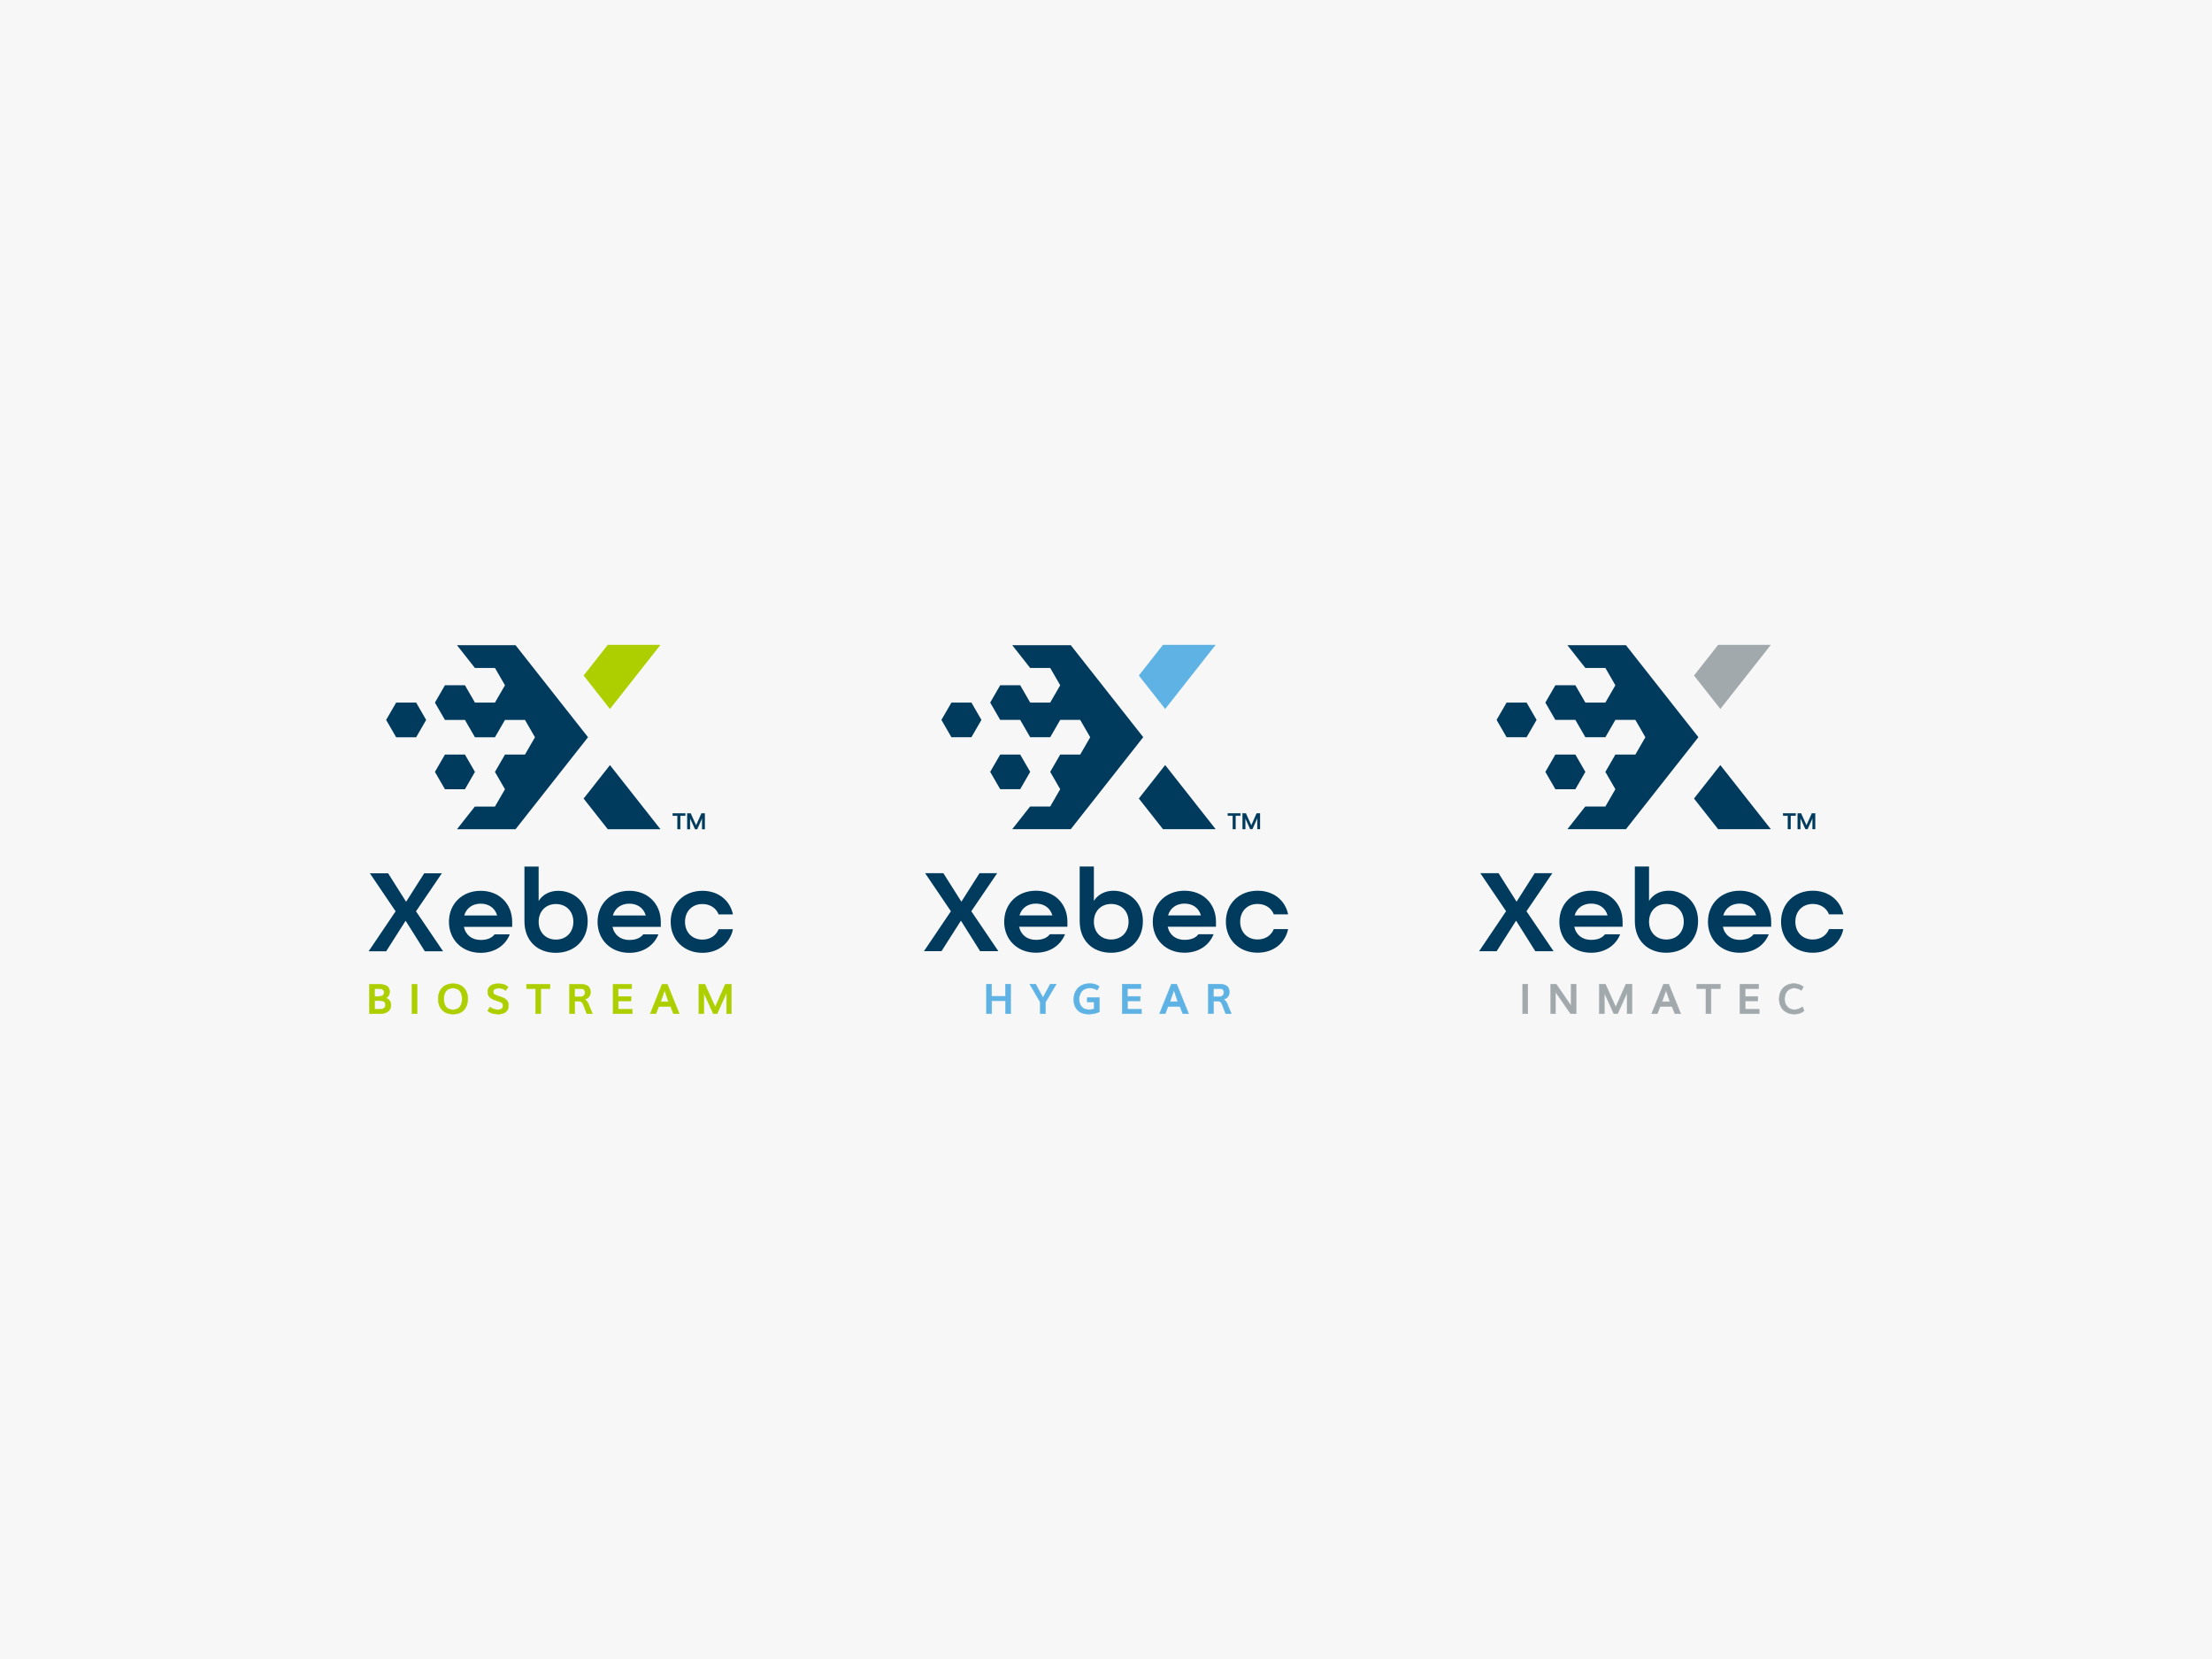 <?xml version="1.0" encoding="UTF-8"?> <svg xmlns="http://www.w3.org/2000/svg" id="Layer_1" data-name="Layer 1" viewBox="0 0 1080 810"><defs><style> .cls-1 { stroke-width: .13px; } .cls-1, .cls-2, .cls-3 { stroke: #003a5d; } .cls-1, .cls-2, .cls-3, .cls-4 { fill: #003a5d; } .cls-1, .cls-2, .cls-3, .cls-5, .cls-6, .cls-7 { stroke-miterlimit: 10; } .cls-2 { stroke-width: .13px; } .cls-3 { stroke-width: .13px; } .cls-8 { fill: #f7f7f7; } .cls-9, .cls-5 { fill: #adcf00; } .cls-10, .cls-7 { fill: #a2a9ad; } .cls-11, .cls-6 { fill: #5eb3e4; } .cls-5 { stroke: #adcf00; stroke-width: .21px; } .cls-6 { stroke: #5eb3e4; stroke-width: .21px; } .cls-7 { stroke: #a2a9ad; stroke-width: .21px; } </style></defs><g id="Bkg_copy" data-name="Bkg copy"><g id="Bkg"><rect class="cls-8" x="0" width="1080" height="810"></rect></g></g><g><g><g><path class="cls-4" d="M735.34,444.91l-12.58-18.58h8.91l8.79,13.92,8.85-13.92h8.62l-12.64,18.58,13.22,19.51h-8.91l-9.38-14.91-9.49,14.91h-8.56l13.16-19.51Z"></path><path class="cls-4" d="M761.36,450.03c0-8.74,6.4-15.14,15.49-15.14s15.37,6.41,15.37,15.14v2.45h-23.59c.93,4.2,4.14,6.41,8.21,6.41,3.08,0,5.36-.87,6.81-2.74h7.4c-2.16,5.47-7.4,9.03-14.21,9.03-9.09,0-15.49-6.41-15.49-15.15Zm23.53-3.08c-1.11-3.85-4.25-5.77-8.04-5.77s-6.93,1.98-8.04,5.77h16.07Z"></path><path class="cls-4" d="M798.21,449.8v-26.74h6.93v16.77c2.04-3.2,5.47-4.95,9.61-4.95,6.99,0,14.33,5.01,14.33,14.85,0,9.15-6.41,15.44-15.55,15.44s-15.32-6.06-15.32-15.38Zm23.88,.23c0-5.07-3.44-8.68-8.5-8.68s-8.45,3.61-8.45,8.68,3.38,8.68,8.45,8.68,8.5-3.61,8.5-8.68Z"></path><path class="cls-4" d="M833.91,450.03c0-8.74,6.4-15.14,15.49-15.14s15.37,6.41,15.37,15.14v2.45h-23.59c.93,4.2,4.14,6.41,8.21,6.41,3.08,0,5.36-.87,6.81-2.74h7.4c-2.16,5.47-7.4,9.03-14.21,9.03-9.09,0-15.49-6.41-15.49-15.15Zm23.53-3.08c-1.11-3.85-4.25-5.77-8.04-5.77s-6.93,1.98-8.04,5.77h16.07Z"></path><path class="cls-4" d="M869.59,450.03c0-8.74,6.4-15.14,15.49-15.14,7.8,0,13.51,4.72,14.91,11.53h-6.99c-1.22-3.09-4.14-5.07-7.92-5.07-5.07,0-8.51,3.61-8.51,8.68s3.44,8.68,8.51,8.68c3.78,0,6.7-1.98,7.92-5.07h6.99c-1.4,6.82-7.11,11.53-14.91,11.53-9.09,0-15.49-6.41-15.49-15.15Z"></path></g><g><path class="cls-7" d="M743.43,494.93v-14.42h2.52v14.42h-2.52Z"></path><path class="cls-7" d="M757.13,494.93v-14.42h2.67c4.58,6.64,7.02,10.18,7.32,10.62v-10.62h2.4v14.42h-2.68c-4.43-6.4-6.89-9.95-7.38-10.64v10.64h-2.33Z"></path><path class="cls-7" d="M780.89,494.93v-14.42h2.95c.2,.46,.93,2.07,2.17,4.84,1.25,2.77,2.2,4.89,2.87,6.35,.51-1.1,1.03-2.26,1.57-3.47,.54-1.21,1.16-2.62,1.86-4.23,.7-1.6,1.22-2.77,1.54-3.5h2.95v14.42h-2.36v-10.3c-.35,.76-1.9,4.19-4.65,10.3h-1.85c-.34-.75-.83-1.82-1.45-3.2-.62-1.38-1.19-2.64-1.7-3.77-.52-1.13-1.01-2.18-1.49-3.16v10.13h-2.43Z"></path><path class="cls-7" d="M806.41,494.93l5.79-14.42h2.56l5.84,14.42h-2.84l-1.4-3.51h-5.83l-1.36,3.51h-2.76Zm5.07-5.86h3.86c-.76-2.25-1.39-4.12-1.91-5.62-.43,1.25-1.08,3.12-1.95,5.62Z"></path><path class="cls-7" d="M832.9,494.93v-12.26h-4.45v-2.16h11.48v2.16h-4.52v12.26h-2.51Z"></path><path class="cls-7" d="M849.53,494.93v-14.42h9.1v2.16h-6.59v3.85h6.23v2.17h-6.2v4.08h6.85v2.16h-9.39Z"></path><path class="cls-7" d="M875.9,495.15c-.95,0-1.85-.16-2.71-.49-.86-.33-1.62-.79-2.3-1.4-.68-.61-1.21-1.39-1.61-2.34s-.6-2.02-.6-3.19c0-.98,.13-1.88,.4-2.71,.27-.83,.63-1.53,1.08-2.11,.46-.58,.98-1.07,1.59-1.48,.6-.41,1.23-.71,1.9-.9,.67-.19,1.35-.29,2.05-.29,1.89,0,3.49,.52,4.81,1.56l-.98,1.75c-1.1-.76-2.3-1.14-3.62-1.14-.62,0-1.2,.12-1.75,.37-.55,.24-1.04,.59-1.46,1.03s-.76,1-1.01,1.68-.38,1.41-.38,2.22c0,1.59,.45,2.87,1.35,3.83,.9,.96,2.03,1.45,3.41,1.45,1.45,0,2.77-.49,3.98-1.45l.84,1.99c-1.4,1.09-3.06,1.63-4.99,1.63Z"></path></g><g><polygon class="cls-4" points="774.05 376.87 769.17 368.41 759.4 368.41 754.52 376.87 759.4 385.33 769.17 385.33 774.05 376.87"></polygon><polygon class="cls-10" points="864.61 314.85 838.88 314.85 827.09 329.82 839.95 346.15 864.61 314.85"></polygon><polygon class="cls-4" points="839.95 373.55 827.09 389.88 838.88 404.85 864.61 404.85 839.95 373.55"></polygon><polygon class="cls-4" points="829.24 359.93 829.24 359.93 793.86 315.01 765.28 315.01 774.04 326.13 774.05 326.12 783.82 326.12 788.7 334.58 788.7 334.58 788.7 334.58 783.82 343.03 774.05 343.03 774.05 343.03 774.05 343.03 769.17 334.58 759.4 334.58 754.52 343.03 759.4 351.49 769.17 351.49 769.17 351.49 769.17 351.49 774.05 359.95 783.82 359.95 788.7 351.49 794.02 351.49 794.02 351.49 798.47 351.49 803.35 359.95 798.47 368.41 793.98 368.41 793.98 368.41 788.7 368.41 783.82 376.87 788.7 385.33 788.7 385.33 783.82 393.78 774.05 393.78 774.03 393.74 765.28 404.85 793.86 404.85 829.24 359.93 829.24 359.93"></polygon><polygon class="cls-4" points="735.59 343.04 730.7 351.49 735.59 359.95 745.35 359.95 750.24 351.49 745.35 343.04 735.59 343.04"></polygon></g><g><path class="cls-1" d="M872.94,404.78v-6.52h-2.36v-1.15h6.11v1.15h-2.4v6.52h-1.34Z"></path><path class="cls-1" d="M877.75,404.78v-7.67h1.57c.11,.24,.49,1.1,1.16,2.58,.66,1.48,1.17,2.6,1.53,3.38,.27-.59,.55-1.2,.84-1.85,.28-.64,.62-1.39,.99-2.25,.37-.85,.65-1.48,.82-1.86h1.57v7.67h-1.25v-5.48c-.19,.4-1.01,2.23-2.48,5.48h-.98c-.18-.4-.44-.97-.77-1.7-.33-.74-.63-1.4-.9-2-.28-.6-.54-1.16-.79-1.68v5.39h-1.29Z"></path></g></g><g><g><path class="cls-4" d="M464.27,444.91l-12.58-18.57h8.91l8.79,13.91,8.85-13.91h8.62l-12.63,18.57,13.22,19.5h-8.91l-9.37-14.9-9.49,14.9h-8.56l13.16-19.5Z"></path><path class="cls-4" d="M490.3,450.03c0-8.73,6.4-15.14,15.49-15.14s15.37,6.4,15.37,15.14v2.45h-23.58c.93,4.19,4.13,6.4,8.21,6.4,3.09,0,5.36-.87,6.81-2.74h7.39c-2.15,5.47-7.39,9.02-14.21,9.02-9.08,0-15.49-6.4-15.49-15.14Zm23.52-3.09c-1.11-3.84-4.25-5.76-8.03-5.76s-6.93,1.98-8.03,5.76h16.07Z"></path><path class="cls-4" d="M527.15,449.8v-26.72h6.93v16.77c2.04-3.2,5.47-4.95,9.61-4.95,6.99,0,14.32,5.01,14.32,14.85,0,9.14-6.4,15.43-15.54,15.43s-15.31-6.05-15.31-15.37Zm23.87,.23c0-5.07-3.44-8.67-8.5-8.67s-8.44,3.61-8.44,8.67,3.38,8.67,8.44,8.67,8.5-3.61,8.5-8.67Z"></path><path class="cls-4" d="M562.84,450.03c0-8.73,6.4-15.14,15.49-15.14s15.37,6.4,15.37,15.14v2.45h-23.58c.93,4.19,4.13,6.4,8.21,6.4,3.09,0,5.36-.87,6.81-2.74h7.39c-2.15,5.47-7.39,9.02-14.21,9.02-9.08,0-15.49-6.4-15.49-15.14Zm23.52-3.09c-1.11-3.84-4.25-5.76-8.03-5.76s-6.93,1.98-8.03,5.76h16.07Z"></path><path class="cls-4" d="M598.53,450.03c0-8.73,6.4-15.14,15.49-15.14,7.8,0,13.51,4.72,14.9,11.53h-6.99c-1.22-3.09-4.13-5.07-7.92-5.07-5.07,0-8.5,3.61-8.5,8.67s3.44,8.67,8.5,8.67c3.78,0,6.7-1.98,7.92-5.07h6.99c-1.4,6.81-7.1,11.53-14.9,11.53-9.08,0-15.49-6.4-15.49-15.14Z"></path></g><g><path class="cls-6" d="M481.63,494.92v-14.42h2.52v5.93h6.76v-5.93h2.52v14.42h-2.47v-6.31h-6.76v6.31h-2.57Z"></path><path class="cls-6" d="M507.93,494.92v-5.58l-5.14-8.84h2.86l3.58,6.61,3.55-6.61h2.93l-5.26,8.83v5.59h-2.52Z"></path><path class="cls-6" d="M531.64,495.15c-2.37,0-4.19-.65-5.47-1.94-1.28-1.29-1.92-3.05-1.92-5.26,0-.83,.1-1.62,.31-2.38s.52-1.47,.95-2.11c.43-.65,.94-1.21,1.54-1.69,.6-.48,1.32-.85,2.14-1.12,.83-.27,1.73-.41,2.7-.41,.68,0,1.3,.05,1.86,.14,.56,.1,1.04,.23,1.43,.41,.4,.18,.69,.33,.88,.44,.19,.12,.4,.26,.63,.44l-1.01,1.76c-.94-.69-2.21-1.03-3.78-1.03-.83,0-1.58,.16-2.24,.47-.66,.31-1.19,.73-1.58,1.25-.4,.52-.7,1.1-.9,1.73-.2,.63-.31,1.3-.31,1.99,0,.76,.1,1.45,.31,2.08,.2,.63,.51,1.17,.9,1.63,.4,.46,.91,.82,1.53,1.07,.62,.25,1.34,.38,2.14,.38s1.62-.13,2.47-.38v-3.41h-3.37v-2.15h5.92v6.98c-1.64,.73-3.36,1.1-5.14,1.1Z"></path><path class="cls-6" d="M547.93,494.92v-14.42h9.1v2.16h-6.59v3.85h6.23v2.17h-6.2v4.08h6.84v2.16h-9.39Z"></path><path class="cls-6" d="M566.15,494.92l5.79-14.42h2.56l5.84,14.42h-2.84l-1.4-3.52h-5.82l-1.37,3.52h-2.76Zm5.07-5.86h3.86c-.76-2.25-1.4-4.12-1.91-5.62-.43,1.25-1.08,3.12-1.95,5.62Z"></path><path class="cls-6" d="M589.96,494.92v-14.42h5.2c.79,0,1.48,.06,2.06,.18,.58,.12,1.1,.32,1.57,.61,.47,.29,.82,.7,1.06,1.23,.24,.53,.36,1.19,.36,1.97s-.24,1.53-.72,2.15c-.48,.62-1.21,1.04-2.18,1.26,.86,.48,1.5,1.23,1.91,2.26l1.95,4.76h-2.72l-1.65-4.29c-.27-.71-.56-1.19-.88-1.44-.32-.25-.8-.38-1.44-.38h-1.99v6.1h-2.52Zm2.49-8.23h2.41c1.8,0,2.69-.7,2.69-2.09,0-.76-.19-1.27-.56-1.54-.38-.27-1-.4-1.86-.4h-2.67v4.03Z"></path></g><g><polygon class="cls-4" points="502.99 376.86 498.11 368.41 488.34 368.41 483.46 376.86 488.34 385.32 498.11 385.32 502.99 376.86"></polygon><polygon class="cls-11" points="593.54 314.85 567.82 314.85 556.03 329.82 568.89 346.15 593.54 314.85"></polygon><polygon class="cls-4" points="568.89 373.54 556.03 389.87 567.82 404.84 593.54 404.84 568.89 373.54"></polygon><polygon class="cls-4" points="558.18 359.92 558.18 359.92 522.8 315.01 494.22 315.01 502.98 326.13 502.99 326.12 512.76 326.12 517.64 334.57 517.64 334.58 517.64 334.58 512.76 343.03 502.99 343.03 502.99 343.03 502.99 343.03 498.11 334.57 488.34 334.57 483.46 343.03 488.34 351.49 498.11 351.49 498.11 351.49 498.11 351.49 502.99 359.95 512.76 359.95 517.64 351.49 522.96 351.49 522.96 351.49 527.41 351.49 532.29 359.95 527.41 368.41 522.92 368.41 522.92 368.41 517.64 368.41 512.76 376.86 517.64 385.32 517.64 385.32 512.76 393.78 502.99 393.78 502.97 393.74 494.22 404.84 522.8 404.84 558.18 359.92 558.18 359.92"></polygon><polygon class="cls-4" points="464.53 343.03 459.64 351.49 464.53 359.95 474.29 359.95 479.18 351.49 474.29 343.03 464.53 343.03"></polygon></g><g><path class="cls-3" d="M601.88,404.78v-6.52h-2.37v-1.15h6.11v1.15h-2.4v6.52h-1.34Z"></path><path class="cls-3" d="M606.68,404.78v-7.67h1.57c.11,.24,.49,1.1,1.16,2.58,.66,1.48,1.17,2.6,1.53,3.38,.27-.59,.55-1.2,.84-1.85,.29-.64,.62-1.39,.99-2.25s.65-1.47,.82-1.86h1.57v7.67h-1.25v-5.48c-.19,.4-1.01,2.23-2.47,5.48h-.99c-.18-.4-.44-.97-.77-1.7-.33-.74-.63-1.4-.91-2-.27-.6-.54-1.16-.79-1.68v5.39h-1.29Z"></path></g></g><g><g><path class="cls-4" d="M193.16,444.95l-12.58-18.58h8.91l8.79,13.92,8.85-13.92h8.62l-12.64,18.58,13.22,19.51h-8.91l-9.38-14.91-9.49,14.91h-8.56l13.16-19.51Z"></path><path class="cls-4" d="M219.2,450.07c0-8.74,6.41-15.14,15.49-15.14s15.38,6.41,15.38,15.14v2.45h-23.59c.93,4.19,4.13,6.41,8.21,6.41,3.09,0,5.36-.87,6.81-2.74h7.4c-2.15,5.47-7.4,9.03-14.21,9.03-9.09,0-15.49-6.41-15.49-15.14Zm23.53-3.09c-1.11-3.84-4.25-5.77-8.04-5.77s-6.93,1.98-8.04,5.77h16.07Z"></path><path class="cls-4" d="M256.06,449.84v-26.73h6.93v16.77c2.04-3.2,5.47-4.95,9.61-4.95,6.99,0,14.33,5.01,14.33,14.85,0,9.14-6.41,15.43-15.55,15.43s-15.32-6.06-15.32-15.38Zm23.88,.23c0-5.07-3.44-8.68-8.5-8.68s-8.44,3.61-8.44,8.68,3.38,8.68,8.44,8.68,8.5-3.61,8.5-8.68Z"></path><path class="cls-4" d="M291.76,450.07c0-8.74,6.41-15.14,15.49-15.14s15.38,6.41,15.38,15.14v2.45h-23.59c.93,4.19,4.13,6.41,8.21,6.41,3.09,0,5.36-.87,6.81-2.74h7.4c-2.15,5.47-7.4,9.03-14.21,9.03-9.09,0-15.49-6.41-15.49-15.14Zm23.53-3.09c-1.11-3.84-4.25-5.77-8.04-5.77s-6.93,1.98-8.04,5.77h16.07Z"></path><path class="cls-4" d="M327.46,450.07c0-8.74,6.41-15.14,15.49-15.14,7.8,0,13.51,4.72,14.91,11.53h-6.99c-1.22-3.09-4.13-5.07-7.92-5.07-5.07,0-8.5,3.61-8.5,8.68s3.44,8.68,8.5,8.68c3.79,0,6.7-1.98,7.92-5.07h6.99c-1.4,6.81-7.11,11.53-14.91,11.53-9.09,0-15.49-6.41-15.49-15.14Z"></path></g><g><path class="cls-5" d="M180.36,494.92v-14.37h3.98c.41,0,.79,0,1.12,.02,.33,.02,.71,.05,1.13,.11,.42,.06,.8,.13,1.12,.24,.32,.1,.65,.25,.98,.43,.33,.18,.6,.4,.81,.66,.21,.25,.39,.57,.52,.95,.13,.38,.2,.8,.2,1.28,0,1.42-.63,2.44-1.9,3.07,.86,.23,1.5,.66,1.92,1.3,.43,.63,.64,1.39,.64,2.26,0,.55-.11,1.06-.33,1.53s-.54,.91-.96,1.29c-.42,.38-.98,.68-1.66,.9-.69,.22-1.47,.33-2.33,.33h-5.24Zm2.51-8.41h2.14c.34,0,.64-.03,.93-.09,.28-.06,.55-.17,.8-.31,.25-.14,.45-.35,.6-.61,.14-.26,.22-.58,.22-.95,0-.71-.25-1.2-.74-1.46-.49-.26-1.27-.39-2.33-.39h-1.62v3.81Zm.03,6.27h2.26c2.02,0,3.03-.67,3.03-2.02,0-.84-.23-1.42-.68-1.74-.45-.32-1.26-.47-2.41-.47h-2.2v4.23Z"></path><path class="cls-5" d="M201.14,494.92v-14.37h2.51v14.37h-2.51Z"></path><path class="cls-5" d="M221.21,495.15c-2.24,0-4.01-.68-5.3-2.03-1.29-1.35-1.94-3.17-1.94-5.45s.65-4.01,1.95-5.36c1.3-1.35,3.07-2.02,5.32-2.02s3.91,.67,5.2,2.02c1.29,1.35,1.93,3.13,1.93,5.36s-.64,4.11-1.9,5.46c-1.27,1.35-3.02,2.02-5.25,2.02Zm-.06-2.14c1.47,0,2.58-.46,3.35-1.39,.76-.92,1.14-2.24,1.14-3.95s-.38-2.95-1.14-3.86c-.76-.92-1.87-1.38-3.31-1.38s-2.57,.46-3.35,1.38c-.78,.92-1.17,2.21-1.17,3.86s.38,3.04,1.13,3.96c.76,.92,1.87,1.38,3.35,1.38Z"></path><path class="cls-5" d="M243.14,495.15c-.99,0-1.94-.14-2.85-.43-.91-.29-1.64-.69-2.16-1.2l1.07-1.8c.47,.36,1.07,.67,1.82,.92,.75,.25,1.4,.37,1.97,.37,.89,0,1.54-.16,1.97-.49,.42-.33,.64-.83,.64-1.5,0-.26-.02-.48-.06-.64s-.13-.33-.27-.5-.34-.34-.62-.48c-.27-.15-.64-.3-1.1-.47-.2-.07-.53-.17-1-.33-.47-.15-.81-.27-1.03-.35-1.18-.45-2.04-.98-2.58-1.58-.53-.61-.8-1.43-.8-2.47,0-.84,.22-1.56,.67-2.16,.44-.6,1.03-1.04,1.77-1.32,.74-.28,1.58-.42,2.53-.42,1.28,0,2.28,.13,2.99,.38,.71,.25,1.38,.68,2.01,1.28l-1.28,1.66c-.81-.77-1.93-1.15-3.37-1.15-.78,0-1.42,.13-1.91,.4-.49,.27-.74,.68-.74,1.23,0,.27,.02,.49,.07,.67,.05,.17,.14,.35,.29,.51,.15,.17,.36,.32,.64,.46s.64,.29,1.11,.46c.16,.06,.51,.17,1.03,.34,.52,.17,.91,.3,1.17,.4,1.17,.47,1.99,1,2.45,1.61,.46,.61,.69,1.45,.69,2.53,0,.72-.14,1.35-.42,1.89-.28,.54-.67,.97-1.15,1.28-.49,.31-1.03,.54-1.62,.69s-1.23,.23-1.91,.23Z"></path><path class="cls-5" d="M261.51,494.92v-12.22h-4.43v-2.15h11.44v2.15h-4.5v12.22h-2.51Z"></path><path class="cls-5" d="M278.08,494.92v-14.37h5.18c.79,0,1.47,.06,2.05,.18,.58,.12,1.1,.32,1.56,.61,.47,.29,.82,.69,1.06,1.22,.24,.53,.36,1.18,.36,1.96s-.24,1.52-.72,2.15c-.48,.62-1.2,1.04-2.17,1.26,.86,.48,1.5,1.23,1.9,2.25l1.94,4.75h-2.71l-1.65-4.27c-.27-.7-.56-1.18-.88-1.43-.32-.25-.79-.37-1.43-.37h-1.98v6.08h-2.51Zm2.48-8.2h2.4c1.79,0,2.68-.69,2.68-2.08,0-.76-.19-1.27-.56-1.53s-.99-.4-1.86-.4h-2.66v4.02Z"></path><path class="cls-5" d="M299.35,494.92v-14.37h9.07v2.15h-6.56v3.84h6.21v2.16h-6.18v4.07h6.82v2.15h-9.36Z"></path><path class="cls-5" d="M317.5,494.92l5.77-14.37h2.55l5.82,14.37h-2.83l-1.39-3.5h-5.8l-1.36,3.5h-2.75Zm5.05-5.84h3.85c-.76-2.24-1.39-4.11-1.9-5.6-.43,1.24-1.08,3.11-1.94,5.6Z"></path><path class="cls-5" d="M341.23,494.92v-14.37h2.94c.2,.45,.93,2.06,2.17,4.83,1.24,2.76,2.19,4.87,2.86,6.33,.51-1.1,1.03-2.25,1.56-3.46,.54-1.21,1.15-2.61,1.86-4.21,.7-1.6,1.21-2.76,1.53-3.48h2.94v14.37h-2.35v-10.26c-.35,.76-1.89,4.18-4.63,10.26h-1.85c-.34-.75-.82-1.81-1.44-3.19-.62-1.38-1.18-2.63-1.7-3.75s-1.01-2.17-1.48-3.15v10.1h-2.42Z"></path></g><g><polygon class="cls-4" points="231.89 376.88 227.01 368.42 217.24 368.42 212.35 376.88 217.24 385.34 227.01 385.34 231.89 376.88"></polygon><polygon class="cls-9" points="322.47 314.85 296.74 314.85 284.95 329.82 297.81 346.16 322.47 314.85"></polygon><polygon class="cls-4" points="297.81 373.56 284.95 389.9 296.74 404.87 322.47 404.87 297.81 373.56"></polygon><polygon class="cls-4" points="287.1 359.94 287.1 359.94 251.71 315.01 223.12 315.01 231.88 326.14 231.89 326.12 241.66 326.12 246.55 334.58 246.55 334.58 246.55 334.58 241.66 343.04 231.89 343.04 231.89 343.04 231.89 343.04 227.01 334.58 217.24 334.58 212.35 343.04 217.24 351.5 227.01 351.5 227.01 351.5 227.01 351.5 231.89 359.96 241.66 359.96 246.55 351.5 251.86 351.5 251.86 351.5 256.32 351.5 261.2 359.96 256.32 368.42 251.83 368.42 251.83 368.42 246.55 368.42 241.66 376.88 246.55 385.34 246.55 385.34 241.66 393.8 231.89 393.8 231.87 393.76 223.12 404.87 251.71 404.87 287.1 359.94 287.1 359.94"></polygon><polygon class="cls-4" points="193.42 343.04 188.53 351.5 193.42 359.96 203.19 359.96 208.07 351.5 203.19 343.04 193.42 343.04"></polygon></g><g><path class="cls-2" d="M330.81,404.8v-6.53h-2.37v-1.15h6.11v1.15h-2.4v6.53h-1.34Z"></path><path class="cls-2" d="M335.61,404.8v-7.68h1.57c.11,.24,.49,1.1,1.16,2.58,.66,1.48,1.17,2.6,1.53,3.38,.27-.59,.55-1.2,.84-1.85,.29-.64,.62-1.39,.99-2.25s.65-1.47,.82-1.86h1.57v7.68h-1.25v-5.48c-.19,.4-1.01,2.23-2.47,5.48h-.99c-.18-.4-.44-.97-.77-1.71-.33-.74-.63-1.4-.91-2-.27-.6-.54-1.16-.79-1.68v5.39h-1.29Z"></path></g></g></g></svg> 